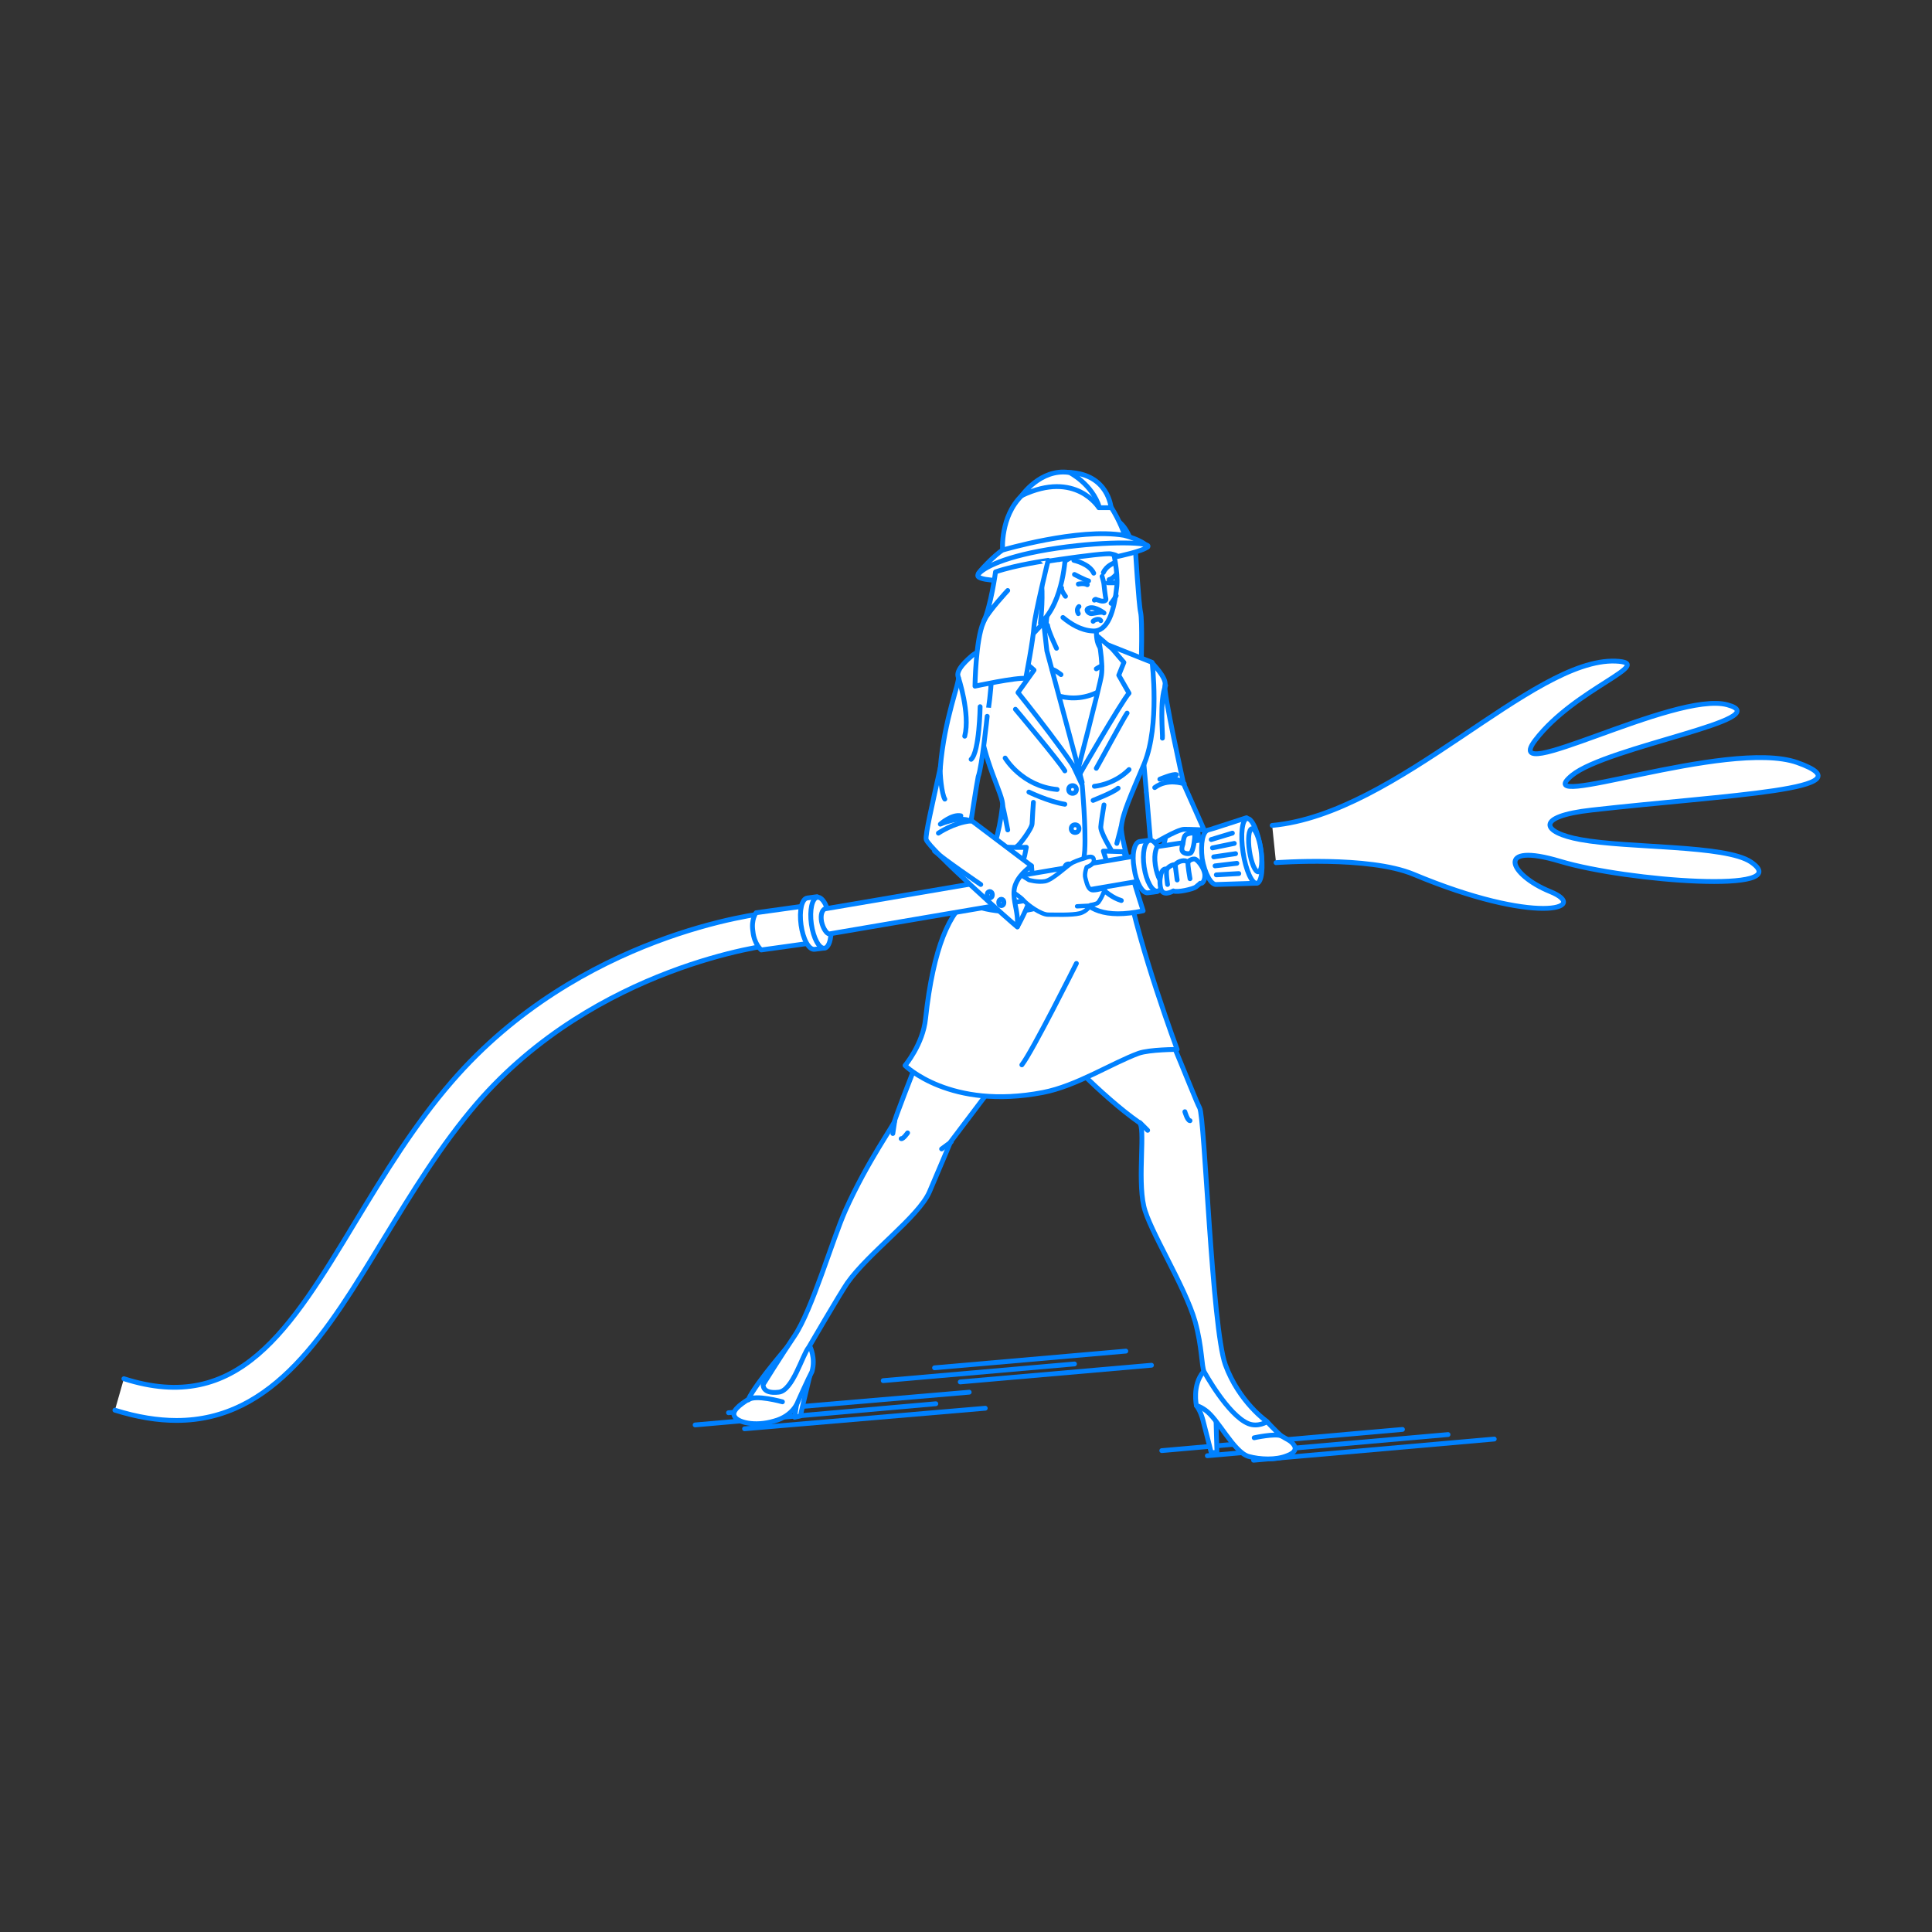 <?xml version="1.0" encoding="utf-8"?>
<!-- Generator: Adobe Illustrator 22.0.1, SVG Export Plug-In . SVG Version: 6.00 Build 0)  -->
<svg version="1.1" id="レイヤー_1" xmlns="http://www.w3.org/2000/svg" xmlns:xlink="http://www.w3.org/1999/xlink" x="0px"
	 y="0px" viewBox="0 0 301 301" style="enable-background:new 0 0 301 301;" xml:space="preserve">
<rect x="0" y="0" width="301" height="301" fill="#333333" stroke="none"/>
<style type="text/css">
	.st0{fill:none;}
	.st1{fill:#FFFFFF;stroke:#0081FF;stroke-width:0.75;stroke-linecap:round;stroke-linejoin:round;stroke-miterlimit:10;}
	.st2{fill:none;stroke:#0081FF;stroke-width:0.75;stroke-linecap:round;stroke-linejoin:round;stroke-miterlimit:10;}
	.st3{fill:#FFFFFF;stroke:#0081FF;stroke-width:0.672;stroke-linecap:round;stroke-linejoin:round;stroke-miterlimit:10;}
	.st4{fill:none;stroke:#0081FF;stroke-width:0.672;stroke-linecap:round;stroke-linejoin:round;stroke-miterlimit:10;}
</style>
<g id="guide">
</g>
<rect x="0" y="1" class="st0" width="300" height="300"/>
<g>
	<g>
		<line class="st1" x1="195.3" y1="227.5" x2="232.8" y2="224.2"/>
		<line class="st1" x1="188.1" y1="226.8" x2="225.6" y2="223.5"/>
		<line class="st1" x1="181" y1="226" x2="218.5" y2="222.7"/>
	</g>
	<g>
		<line class="st1" x1="116" y1="222.6" x2="153.5" y2="219.4"/>
		<line class="st1" x1="108.3" y1="222" x2="145.8" y2="218.7"/>
		<line class="st1" x1="113.5" y1="220.1" x2="151" y2="216.9"/>
	</g>
	<g>
		<line class="st1" x1="149.6" y1="215.3" x2="179.4" y2="212.7"/>
		<line class="st1" x1="137.6" y1="215.1" x2="167.4" y2="212.5"/>
		<line class="st1" x1="145.6" y1="213.1" x2="175.4" y2="210.5"/>
	</g>
	<g>
		<path class="st1" d="M126.3,213.8c0,0-1.5,6.2-1.6,6.8l-0.9,0.2c0,0,0.8-5.3,0.9-5.9L126.3,213.8z"/>
		<path class="st1" d="M123.4,209c0,0-5.6,6.4-6.8,9c-0.4,0.3-2.7,1.6-2.2,2.6c0.4,1,3.2,1.7,6.2,0.8c3-0.8,3.7-3,3.7-3
			s1.7-3.8,2.2-4.7c0.6-2.1-0.3-3.9-0.3-3.9L123.4,209z"/>
		<path class="st1" d="M172.4,80.4c0,0-5.8-4-11.2,1.1c-4.4,4.2-3.8,18.1-3.8,19.9l13.4,2.5c0,0,6-6.1,6.2-11.6
			C177.2,86.8,176.5,81.2,172.4,80.4z"/>
		<path class="st1" d="M139.4,174.6c0,0.5-4.2,6.2-7.7,14c-2,4.5-5.2,15.5-7.9,19.5c-2.1,3.1-4.9,7.6-4.9,7.6s-0.2,1.5,2.4,1.2
			c2.2-0.2,3.7-5.8,4.7-7c0,0,4.9-8.4,6-10c3.3-4.7,11.1-10.3,12.8-14.2c1.8-4.2,3.3-7.8,3.3-7.8l17-22.5l-16.2-5.6
			C149,149.7,139.4,174.1,139.4,174.6z"/>
		<g>
			<path class="st1" d="M186.4,219c0,0,0.6,0.7,1,2.2s1.3,5.1,1.3,5.1h0.9l-0.2-6.9L186.4,219z"/>
			<path class="st1" d="M197.4,221.5c0,0,1.4,1.5,2.2,2.2c1,0.6,1.4,0.7,1.9,1.3c0.5,0.6,0.4,1.3-1,1.8c-1.7,0.7-4.2,0.6-6,0.1
				c-2.3-0.7-4.7-5.8-6.7-7.2c-1-0.7-1.4-0.7-1.4-0.7s-0.7-3.2,1.1-5.3L197.4,221.5z"/>
			<path class="st1" d="M164.3,162.9c0,0,7.2,7.8,13.2,12c1,0.7-0.3,8.6,0.7,13c0.8,3.7,6.4,12.4,8,18c1.1,4,1,7,1.4,7.8
				c0,0,3.7,6.8,6.9,8.1c1.5,0.6,2.9-0.3,2.9-0.3s-4.4-3.1-6.5-8.9c-2.1-5.9-3.2-38.6-4-40s-7.1-18.1-8.5-18.7
				S163.3,159.2,164.3,162.9z"/>
		</g>
		<path class="st1" d="M176.9,85.7c0,0,0.5,8.4,0.8,9.7s0.1,8.1,0.1,8.1l-8.8-0.4c0,0,1.1-7.4,0.6-10.6s2-6,2-6
			S175.3,86.1,176.9,85.7z"/>
		<path class="st1" d="M19.3,214.8c17.8,5.7,25.9-7.6,36.1-24.5c4.5-7.4,9.1-15,15-21.8c19.9-23,48.2-26.2,49.4-26.3
			c1.4-0.1,2.6,0.8,2.8,2.2c0.1,1.4-0.8,2.6-2.2,2.8l0,0c-0.3,0-27.5,3.2-46.1,24.7c-5.6,6.5-10.1,13.9-14.5,21.1
			c-8.8,14.5-17.1,28.3-32.3,28.3c-2.9,0-6.1-0.5-9.6-1.6"/>
		<rect x="162.1" y="105" class="st1" width="10.8" height="15.8"/>
		<path class="st1" d="M163.4,93.6c0,0-0.4,2.9-0.4,3.8c0,0.9-2,3.9-2,3.9l1.8,6.2c0,0,4.7,3.2,9.9-0.7l0.8-4.1c0,0-1.7-1.2-2.1-1.8
			c-1.1-1.4-0.3-4.8-0.4-6.2"/>
		<path class="st1" d="M151.2,140c-3.2,1.8-5.8,7.6-7,18.7c-0.4,4-3.2,7.3-3.2,7.3s7,7,21.5,4.2c5.2-1,10.8-4.6,14.9-6.1
			c1.7-0.6,6-0.6,6-0.6s-5.9-15.8-7.8-26C175.3,135.3,156.3,137.2,151.2,140z"/>
		<path class="st1" d="M184.8,125.9c0,0,1.3,2.6,1.5,2.9s0.5,1.2,0.4,1.9s0.2,5.1,0.1,5.7s-4.7,1.9-4.8,1.4s-1.3-4.6-1.2-4.9
			s0.3-0.7,0.6-1.6s0.6-4.6,0.6-4.6L184.8,125.9z"/>
		<path class="st1" d="M178.6,123.4l-0.4-4.5c0,0-0.2-13.1,1.2-15.7c0,0,2.4,2.4,2.1,3.5s2.9,15.4,2.9,15.4"/>
		<path class="st1" d="M178.6,123.4l0.7,8.3c0,0,4.1-2.5,5.2-2.5s3.1,0.1,3.1,0.1l-3.2-7.2c0,0-2.5-0.9-4.5,0.6"/>
		<path class="st1" d="M167.5,122c0,0-1.1,8.6-0.8,11s-0.7,11.5,11.4,8.9c0,0-3.6-11-3.4-13.1s1.5-4.9,3.6-9.9
			c2.4-5.9,1.2-15.7,1.2-15.7l-6.8-2.7l-2.1,15.5L167.5,122z"/>
		<path class="st1" d="M165.6,96.2c1.2,1,2.8,2,4.6,2.1c2.4,0.2,3.4-3.1,3.8-7c0.2-2.2-0.6-5.6-0.6-5.6l-1.5-1.7
			c0,0-4.4,2.4-6.6,3.8c0,0-0.2,3.7-2,6.4"/>
		<path class="st1" d="M171.1,99.2c0,0,0.8,4,0.5,6c-0.1,1.1-4.2,16.8-4.2,16.8s7.5-13,8.5-14l-1.6-2.8l0.8-2l-1.8-2.1L171.1,99.2z"
			/>
		<path class="st1" d="M168.6,122.3c0,0,0.6,6.5,0.4,10.2c-0.7,10.3-13.2,11.2-19.4,7.6c2.3-2.6,5.5-5.3,6.6-14.6
			c0.2-1.5-3.2-7.3-3.6-13.3c-0.3-3.8,1.2-11.1,1.2-11.1l7.2-2.4l1,9.5L168.6,122.3z"/>
		<path class="st1" d="M162.6,97l-1.6,1.7l-2.4,3.5l2.5,2.2l-2.5,3.5c0,0,9.8,12.2,10,14l-5.5-20.5L162.6,97z"/>
		<path class="st1" d="M198.8,134.4c0,0,14.4-1.1,21.4,1.8c19.1,8,27.7,5.3,21.3,2.7c-6.4-2.6-8.7-7.8,1.6-4.7
			c10.3,3.1,37,5.1,29.7,0.1c-4-2.7-19-2.1-26.6-3.5c-6-1.1-7.2-3.6,1.8-4.6c21.3-2.4,43.8-3.2,32-7.4c-10.9-3.8-42.3,8-35.1,2
			c5.5-4.5,32.4-8.8,24.2-11c-8.2-2.2-35.7,13.1-29.9,5.5c6.2-8.1,19.1-12,12.5-12.3c-13-0.5-33.9,23.8-53.5,25.6"/>
		<path class="st2" d="M184.5,122.1c-1.6-1.4-3.8-0.7-3.8-0.7s2.1-0.9,2.6-0.7"/>
		<path class="st2" d="M181.1,115c0.1-0.4-0.5-6,0.5-8.2"/>
		<path class="st1" d="M167.7,150.1c0,0-6.9,13.8-8.5,15.8"/>
		<path class="st2" d="M165.3,105.1c0,0-1-0.8-1.4-0.8"/>
		<path class="st2" d="M170.8,104.2c0,0,0.6-0.4,0.8-0.4"/>
		<path class="st1" d="M154,131.9c0,0,4.8,0.2,5.9,0.1l-0.2,1c-0.2,1.5-1.5,2.5-3,2.6l-4.2,0.1L154,131.9z"/>
		<path class="st1" d="M175.1,132.7l-3.2-0.1l0.5,1.6c0.3,0.8,1,1.3,1.8,1.3h1.7L175.1,132.7z"/>
		<circle class="st1" cx="167.1" cy="123" r="0.6"/>
		<circle class="st1" cx="167.5" cy="129.1" r="0.6"/>
		<circle class="st1" cx="166.5" cy="135.2" r="0.6"/>
		<path class="st2" d="M169.9,136.4c0,0,2.1,3.1,4.8,3.9"/>
		<path class="st2" d="M164.4,136.6c0,0-4.8,3.9-9.9,3.6"/>
		<path class="st2" d="M157,129.3c0,0-0.6-3.1-0.8-3.8"/>
		<line class="st2" x1="174" y1="131.4" x2="174.7" y2="128.7"/>
		<path class="st2" d="M172,125.4c0,0-0.5,3-0.5,3.4c-0.1,0.8,1.6,3.6,1.6,3.6"/>
		<path class="st2" d="M161,125c0,0-0.2,2.9-0.2,3.3c0,0.8-2.1,3.5-2.3,3.5"/>
		<path class="st2" d="M170.5,122.5c0,0,3-0.2,5.4-2.6"/>
		<path class="st2" d="M156.6,118.1c0,0,2.6,4.4,8.1,4.9"/>
		<path class="st2" d="M160.3,123.4c0,0,3.1,1.5,5.6,1.9"/>
		<path class="st2" d="M170.3,124.7c0.2-0.1,3.1-1.2,3.9-1.9"/>
		<path class="st2" d="M170.8,119.7c0.2-0.3,4.4-8.1,4.8-8.6"/>
		<path class="st2" d="M158.2,110.5c0,0,6.9,8.2,7.7,9.6"/>
		<path class="st2" d="M167.3,87.3c0,0,2.4,0.5,3.1,2"/>
		<path class="st2" d="M173.6,87.7c0,0-1.2,0.4-1.7,1.5"/>
		<path class="st2" d="M170.5,93.5c0,0,0.1-0.2,0.3-0.1s0.4,0.1,0.6,0.2c0.3,0.1,1,0.1,0.9-0.3c-0.1-0.3-0.3-2.2-0.3-2.2
			c0-0.3-0.3-1.3-0.3-1.3"/>
		<g>
			<path class="st2" d="M168,91c0,0,0.9-0.2,1.4,0.1"/>
			<path class="st2" d="M167.4,89.5c0,0,1.7,0.9,2.2,1"/>
		</g>
		<path class="st2" d="M173.8,89.6c0,0-0.5,0.6-1,0.7"/>
		<path class="st2" d="M172,95.5c0,0-1.3-1-2.2-0.8s-0.2,0.9,0.2,0.9S171.8,95.2,172,95.5z"/>
		<path class="st2" d="M170.3,96.8c0-0.1,0.9-0.6,1.2-0.1"/>
		<path class="st1" d="M160.7,134.9c0,0,0.3,2.5,0,4.3s-2.2,5.2-2.2,5.2s-2.9-4-2.3-6.6S160.7,134.9,160.7,134.9z"/>
		<path class="st2" d="M162.2,138.3c0,0,1.8-1.5,2.2-2"/>
		<path class="st1" d="M166,86.3c0,0-0.2,7.5-3.9,10.8c0,0,0.4-3.3,0.2-6"/>
		<path class="st2" d="M164.6,101c0,0-1.3-2.7-1.4-3.6"/>
		<path class="st1" d="M166,92.9c0,0-0.7-0.9-0.6-1.3"/>
		<path class="st2" d="M173.1,94c0,0,0.5-0.6,0.8-1.2"/>
		<path class="st2" d="M168.1,94.5c0,0-0.5,0.4-0.1,1.1"/>
		<line class="st2" x1="172.6" y1="90.8" x2="173.7" y2="90.8"/>
		<path class="st2" d="M173.8,83.2c0,0-1,0.4-1.9,0.9"/>
		<path class="st2" d="M167.7,81.4c0,0,2.7-1.9,4.7-1"/>
		<path class="st1" d="M151.2,124.7c0,0,0.8-2.7,1.1-3.6"/>
		<path class="st1" d="M121.9,218.4c0,0-4.3-1.2-5.3-0.3"/>
		<path class="st2" d="M141.4,176.5c0,0-0.7,1-1,0.9"/>
		<line class="st2" x1="146.7" y1="179" x2="148.2" y2="177.9"/>
		<line class="st2" x1="139.1" y1="176.6" x2="139.4" y2="174.6"/>
		<line class="st2" x1="178.8" y1="176.1" x2="177.6" y2="174.9"/>
		<path class="st2" d="M184.6,173.2c0,0,0.4,1.4,0.8,1.4"/>
		<path class="st1" d="M195.4,224c0,0,3.2-0.7,4.2-0.3"/>
		<g>
			<g>
				<g>
					<path class="st1" d="M118.6,148l7.9-1.1l-0.4-2.9l-0.4-2.9l-7.9,1.1c0,0-0.8,1-0.5,2.9C117.5,147.1,118.6,148,118.6,148z"/>
					<g>
						<path class="st1" d="M124.8,144.1c0.3,2.2,1.2,3.9,2.1,3.8c0.2,0,1.5-0.2,1.5-0.2s-0.3-2.3-0.6-4c-0.2-1.8-0.5-4-0.5-4
							s-1.4,0.2-1.5,0.2C124.9,140,124.5,141.9,124.8,144.1z"/>
						
							<ellipse transform="matrix(0.991 -0.138 0.138 0.991 -18.584 18.99)" class="st1" cx="127.8" cy="143.7" rx="1.5" ry="4"/>
					</g>
				</g>
				<path class="st1" d="M129.2,145.5l49.9-8.5c1.1-0.2,1.8-1.2,1.6-2.3c-0.2-1.1-1.2-1.8-2.3-1.6l-49.9,8.5c-0.4,0.2-0.7,0.9-0.5,2
					C128.2,144.6,128.8,145.5,129.2,145.5z"/>
				<g>
					<path class="st1" d="M176.7,135.3c0.3,2.2,1.3,3.9,2.1,3.8c0.2,0,1.5-0.2,1.5-0.2s-0.4-2.3-0.6-4c-0.3-1.8-0.6-4-0.6-4
						s-1.4,0.2-1.5,0.2C176.7,131.2,176.3,133.1,176.7,135.3z"/>
					
						<ellipse transform="matrix(0.989 -0.15 0.15 0.989 -18.206 28.512)" class="st1" cx="179.7" cy="134.8" rx="1.5" ry="4"/>
				</g>
				<path class="st1" d="M181.1,137.7l7.9-1.2l-0.4-2.9l-0.4-2.9l-7.9,1.2c0,0-0.6,0.9-0.3,2.9S181.1,137.7,181.1,137.7z"/>
				<path class="st1" d="M187.3,133.8c0.4,2.3,1.4,4.1,2.2,4c0.2,0,6.2-0.2,6.2-0.2l-1.5-10.2c0,0-5.8,1.9-5.9,1.9
					C187.4,129.4,187,131.4,187.3,133.8z"/>
				
					<ellipse transform="matrix(0.989 -0.15 0.15 0.989 -17.683 30.779)" class="st1" cx="195" cy="132.5" rx="1.4" ry="5.1"/>
				
					<ellipse transform="matrix(0.989 -0.15 0.15 0.989 -17.657 30.85)" class="st1" cx="195.5" cy="132.4" rx="0.9" ry="3.4"/>
				<g>
					<line class="st1" x1="192" y1="129.8" x2="188.7" y2="130.8"/>
					<line class="st1" x1="192.3" y1="131.4" x2="188.9" y2="132.1"/>
					<line class="st1" x1="192.5" y1="133" x2="189.1" y2="133.5"/>
					<line class="st1" x1="192.7" y1="134.5" x2="189.3" y2="134.9"/>
					<line class="st1" x1="193" y1="136.1" x2="189.5" y2="136.3"/>
				</g>
			</g>
			<path class="st1" d="M184.3,131.5c0,0-0.3,0.7-0.1,1.1s1,0.5,1.3,0.3s0.5-1.4,0.5-1.4s0.3-1.6,0-1.7s-1.1,0.1-1.3,0.3
				C184.4,130.3,184.3,131.5,184.3,131.5z"/>
			<g>
				<path class="st1" d="M180.8,136.6c0-0.2,0.2-1.4,1-1.2c0,0,0.5-0.7,1.3-0.7c0.5-0.6,1.6-0.8,1.9-0.4c0,0,0.8-0.7,1.3-0.4
					c0.5,0.3,1.3,1.4,1.4,2.3c0.1,0.9-0.4,1.6-0.7,1.4c0,0-0.3,0.3-0.7,0.6c-0.4,0.3-2.9,0.9-3.5,0.6c0,0-1.3,0.8-1.8,0
					C180.8,138.6,180.6,137.4,180.8,136.6z"/>
				<path class="st2" d="M185.4,136.9c0,0-0.4-2.2-0.3-2.5"/>
				<path class="st2" d="M183.4,137.1c0,0-0.3-2.1-0.3-2.4"/>
				<path class="st2" d="M181.9,137.8c0,0-0.3-2.1-0.1-2.4"/>
			</g>
		</g>
		<g>
			<path class="st3" d="M160.3,137.1c0,0,1.3,0.4,2.5,0.2s3.5-2.5,4.3-2.9c0.8-0.4,1.9-0.7,1.9-0.7s1.3-0.6,1.4,0.2
				c0.2,0.8-1.1,1.2-1.1,1.2s-0.4,1-0.2,1.7s0.4,1.9,1.2,1.9s1.9-0.4,1.9-0.4s-0.4,1.4-1.1,2.3c-0.3,0.3-1.2,0.4-1.2,0.4
				s-0.5,1-1.7,1.3c-1.2,0.3-3.8,0.2-4.9,0.2s-3.2-1.5-3.9-2.3c-0.7-0.8-3.8-2.6-3.8-2.6l1-2.8L160.3,137.1z"/>
			<line class="st4" x1="167.8" y1="141.2" x2="169.8" y2="141.1"/>
		</g>
		<g>
			<g>
				<g>
					<path class="st1" d="M153.8,101.1c0,0-1.6,0.4-2.3,1s-2.7,2.3-2.2,3.4c0.3,0.6-2.2,6.5-2.8,14.1c-1.2,5.5-2.4,10.6-2.2,11.2
						c0.4,1.4,13.8,13.4,14.2,13.6c0,0,0.1-1-0.1-2.2c-0.2-1.4-0.8-3.1-0.1-4.6c0.7-1.6,2.4-2.7,2.4-2.7l-9.4-7.1
						c0,0,0.8-5.3,1.1-6.8c0.6-1.6,1.4-9.4,1.4-9.4S155.3,103.4,153.8,101.1z"/>
					<path class="st2" d="M146.2,129.8c0,0,2.3-1.6,5-1.9"/>
					<path class="st2" d="M151.2,127.9c-1.8-0.8-4.7,0.5-4.7,0.5s1.8-1.6,3.2-1.3"/>
					<path class="st2" d="M149.3,105.5c0,0,1.9,5.7,1,9.2"/>
				</g>
				<ellipse class="st2" cx="156" cy="140.6" rx="0.4" ry="0.5"/>
				<ellipse class="st2" cx="154.2" cy="139.4" rx="0.4" ry="0.5"/>
				<path class="st2" d="M152.8,137.8c0,0-5.6-3.8-7.2-5.2"/>
			</g>
			<path class="st1" d="M147.2,124.5c-0.5-0.8-0.8-4.1-0.7-4.9"/>
			<path class="st2" d="M152.7,110.1c0,0-0.1,7-1.4,8.2"/>
		</g>
		<g>
			<g>
				<path class="st1" d="M175.2,83.3c0,0-0.7-2.1-2.1-4.3c-1.5-2.3-3.8-4.6-7.1-4.4c-3.2,0.1-5.3,1.2-6.8,2.6c-3.4,3.3-3,8.5-3,8.5
					L175.2,83.3z"/>
				<path class="st1" d="M152.4,89.4c0-0.2,2.5-2.9,3.8-3.7c0,0,11.8-3.5,18.9-2.3c0,0,2.9,0.7,3.7,1.8c0,0-8.2,0.5-11,0.7
					C165,86,152.4,89.4,152.4,89.4z"/>
				<path class="st1" d="M174.1,86.7c0,0,3.9-0.8,4.7-1.5s-5.9-1-14.1,0.2c-8.2,1.2-11.6,3.1-12.3,4.1s4.6,1,4.6,1l0.6-2
					c0.5-0.4,14.6-2.5,15.5-2.2C174.1,86.5,174.1,86.7,174.1,86.7z"/>
				<path class="st1" d="M159.2,77.2c0,0,2.9-4.2,7.3-3.6c4.4,0.5,4.7,5.5,4.7,5.5S167.6,73.2,159.2,77.2z"/>
				<path class="st1" d="M171.3,79.1l1.8,0c0,0-0.4-5.2-6.5-5.5C166.6,73.6,170.2,75.4,171.3,79.1z"/>
			</g>
			<g>
				<path class="st1" d="M155.1,89.1c0,0-0.7,5.3-1.9,7.9c-1.2,2.7-1.3,9.9-1.3,9.9s6.5-1.4,7.9-1.2c0,0,1.2-6.1,1.3-8.2
					c0.2-2.1,2.2-10.2,2.2-10.2S158.3,88,155.1,89.1z"/>
				<path class="st2" d="M157,92c0,0-2.9,3.1-3.7,4.7"/>
			</g>
		</g>
	</g>
</g>
</svg>

